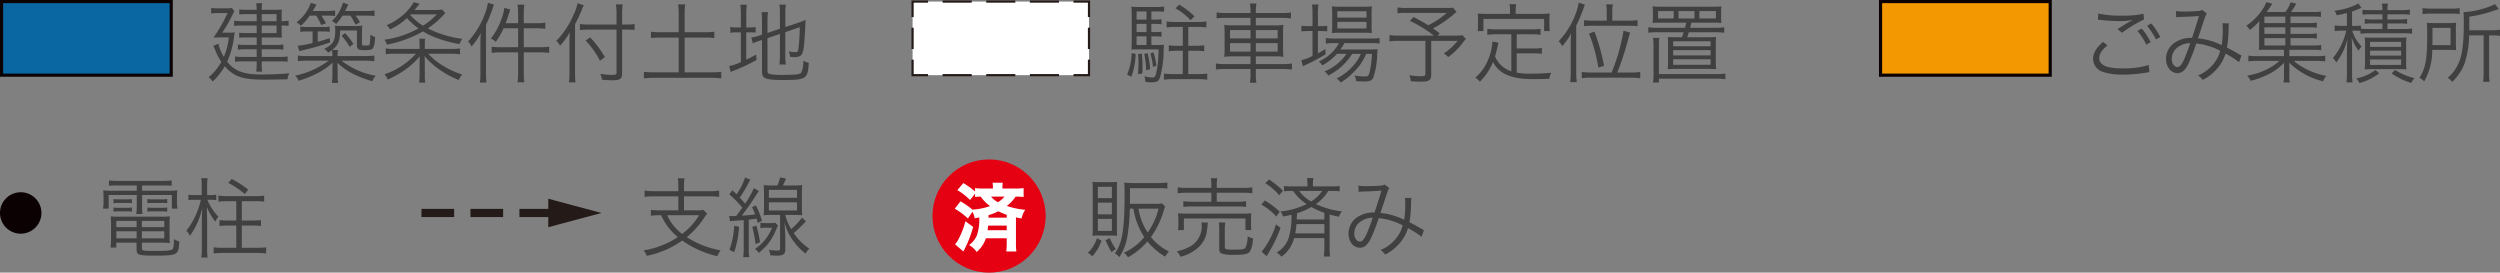 <svg xmlns="http://www.w3.org/2000/svg" width="517.446" height="56.423" viewBox="0 0 517.446 56.423">
  <rect x="0" y="0" width="517.446" height="56.423" fill="#808080" stroke="none"/>
  <g id="sec01-icon" transform="translate(950.172 -1932.101)">
    <g id="グループ_2640" data-name="グループ 2640">
      <path id="パス_6807" data-name="パス 6807" d="M0,0H35.113V15.233H0Z" transform="translate(-949.847 1932.426)" fill="#0a67a2"/>
      <path id="パス_5582" data-name="パス 5582" d="M-914.409,1947.984h-35.763V1932.1h35.763Zm-35.113-.65h34.462v-14.583h-34.462Z" fill="#0b0103"/>
    </g>
    <g id="グループ_2642" data-name="グループ 2642">
      <path id="パス_6808" data-name="パス 6808" d="M0,0H36.515V15.233H0Z" transform="translate(-761.289 1932.426)" fill="#fff"/>
      <g id="グループ_2641" data-name="グループ 2641">
        <path id="パス_5583" data-name="パス 5583" d="M-724.547,1947.886h-3.432v-.454H-725v-2.978h.454Z" fill="#241a17"/>
        <path id="パス_5584" data-name="パス 5584" d="M-730.989,1947.886h-6.021v-.454h6.021Zm-9.032,0h-6.021v-.454h6.021Zm-9.031,0h-6.021v-.454h6.021Z" fill="#241a17"/>
        <path id="パス_5585" data-name="パス 5585" d="M-758.083,1947.886h-3.432v-3.432h.454v2.978h2.978Z" fill="#241a17"/>
        <rect id="長方形_129" data-name="長方形 129" width="0.454" height="4.411" transform="translate(-761.516 1937.837)" fill="#241a17"/>
        <path id="パス_5586" data-name="パス 5586" d="M-761.062,1935.631h-.454V1932.2h3.432v.454h-2.978Z" fill="#241a17"/>
        <path id="パス_5587" data-name="パス 5587" d="M-730.989,1932.653h-6.021v-.454h6.021Zm-9.032,0h-6.021v-.454h6.021Zm-9.031,0h-6.021v-.454h6.021Z" fill="#241a17"/>
        <path id="パス_5588" data-name="パス 5588" d="M-724.547,1935.631H-725v-2.978h-2.978v-.454h3.432Z" fill="#241a17"/>
        <rect id="長方形_130" data-name="長方形 130" width="0.454" height="4.411" transform="translate(-725.001 1937.837)" fill="#241a17"/>
      </g>
    </g>
    <g id="グループ_2644" data-name="グループ 2644">
      <g id="グループ_2643" data-name="グループ 2643">
        <path id="パス_5589" data-name="パス 5589" d="M-904.952,1941.15a8.2,8.2,0,0,0,1.117,2.719,13.9,13.9,0,0,0,1.026-4.034h-1.548c-.505,0-1.135.018-1.639.054a31.55,31.55,0,0,0,2.917-5.077h-2.161a6.286,6.286,0,0,0-1.224.09v-1.17a6.266,6.266,0,0,0,1.242.09h1.711a7.779,7.779,0,0,0,1.332-.072l.522.684a7.478,7.478,0,0,0-.4.738,28.275,28.275,0,0,1-2.124,3.691h1.17a8.094,8.094,0,0,0,1.423-.072c-.055.27-.055.27-.145.9a17.492,17.492,0,0,1-1.422,5.186c1.53,1.944,3.457,2.647,7.238,2.647,1.783,0,3.961-.108,5.618-.252a3.817,3.817,0,0,0-.378,1.242c-1.333.036-3.6.072-4.988.072-4.267,0-6.1-.63-7.994-2.773a13.15,13.15,0,0,1-2.5,3.169,2.852,2.852,0,0,0-.846-.882,11.325,11.325,0,0,0,2.647-3.187,12.328,12.328,0,0,1-1.225-2.341c-.216-.5-.216-.5-.45-.99Zm7.905-6.122h-2.3a9.358,9.358,0,0,0-1.3.072v-1.062a6.794,6.794,0,0,0,1.332.09h2.269a12.065,12.065,0,0,0-.09-1.369h1.224a6.771,6.771,0,0,0-.09,1.369h2.845a11.968,11.968,0,0,0,1.314-.054,2.681,2.681,0,0,1-.018.306c-.018.18-.018.558-.018.828v1.278h.09a7.476,7.476,0,0,0,1.351-.108v1.081a9.214,9.214,0,0,0-1.351-.072h-.09v1.476c0,.378.018.846.036,1.026-.576-.036-.81-.036-1.278-.036H-896v1.549h2.881a11,11,0,0,0,1.6-.09v1.062a13.463,13.463,0,0,0-1.62-.072H-896v1.585h3.691a10.112,10.112,0,0,0,1.675-.109v1.1a13.743,13.743,0,0,0-1.675-.072H-896v.45a10.322,10.322,0,0,0,.09,1.675h-1.224a13.653,13.653,0,0,0,.09-1.657v-.468h-2.881a10.291,10.291,0,0,0-1.6.09v-1.117a9.548,9.548,0,0,0,1.621.109h2.863V1942.3h-2.413a11.622,11.622,0,0,0-1.477.09v-1.08a9.028,9.028,0,0,0,1.477.09h2.413v-1.549h-2.359a9.158,9.158,0,0,0-1.261.072v-1.062a6.392,6.392,0,0,0,1.315.09h2.3v-1.566h-3.007a10.186,10.186,0,0,0-1.657.09v-1.1a9.8,9.8,0,0,0,1.675.108h2.989Zm4.123,1.458v-1.458H-896v1.458Zm-3.079,2.467h3.079v-1.566H-896Z" fill="#404040"/>
        <path id="パス_5590" data-name="パス 5590" d="M-874.726,1943.707a13.9,13.9,0,0,0,2.035-.109v1.171a16.715,16.715,0,0,0-2.035-.108h-4.753a15.9,15.9,0,0,0,7.076,3.115,3.892,3.892,0,0,0-.7,1.134,21.362,21.362,0,0,1-3.817-1.44,12.375,12.375,0,0,1-3.439-2.413c.053.594.071,1.062.071,1.386v1.009a8.946,8.946,0,0,0,.108,1.818h-1.3a11.309,11.309,0,0,0,.108-1.818v-1.009c0-.36.018-.738.072-1.386a14.336,14.336,0,0,1-3.1,2.161,21.809,21.809,0,0,1-3.961,1.6,3.23,3.23,0,0,0-.72-1.062,17.553,17.553,0,0,0,6.932-3.1h-4.376a16.292,16.292,0,0,0-2,.108V1943.6a13.014,13.014,0,0,0,2,.109h5.15a7.518,7.518,0,0,0-.072-1.243,6.988,6.988,0,0,1-.81.54,2.615,2.615,0,0,0-.811-.792c1.8-.882,2.287-1.656,2.287-3.745a6.184,6.184,0,0,0-.072-1.062,10.042,10.042,0,0,0,1.477.072h2.664a11.737,11.737,0,0,0,1.531-.072,15.663,15.663,0,0,0-.072,1.746v2.035c0,.324.054.342.684.342.685,0,.847-.036.9-.234a10.622,10.622,0,0,0,.144-2.035,3.529,3.529,0,0,0,.973.486,5.762,5.762,0,0,1-.342,2.179c-.216.432-.612.558-1.783.558-1.332,0-1.62-.2-1.62-1.044V1938.4h-3.475c-.054,2.214-.4,3.043-1.639,4.051h1.189a7.6,7.6,0,0,0-.073,1.261Zm-11.343-8.373a12.329,12.329,0,0,1-1.819,2.107,3.324,3.324,0,0,0-.9-.721,8.742,8.742,0,0,0,2.953-4.033l1.152.342c-.288.54-.414.793-.756,1.351h2.845a10.655,10.655,0,0,0,1.782-.108v1.134a13.954,13.954,0,0,0-1.656-.072h-1.171a16.709,16.709,0,0,1,.937,1.585l-.99.36a13.95,13.95,0,0,0-1.027-1.945Zm-.469,3.277a8.37,8.37,0,0,0-1.476.09v-1.1a7.89,7.89,0,0,0,1.476.09h3.116a7.75,7.75,0,0,0,1.494-.09v1.1a8.052,8.052,0,0,0-1.441-.09h-1.044v2.143c.847-.234,1.279-.36,2.485-.757l.09.883a49.922,49.922,0,0,1-5.293,1.53c-.559.144-.667.162-1.081.288l-.342-1.134a17.925,17.925,0,0,0,3.079-.558v-2.4Zm7.257-3.277a10.756,10.756,0,0,1-1.333,1.747,2.754,2.754,0,0,0-.864-.631,8.21,8.21,0,0,0,2.287-3.8l1.1.342a14.486,14.486,0,0,1-.648,1.387h4.159a11.333,11.333,0,0,0,1.927-.108v1.152a14.806,14.806,0,0,0-1.891-.09h-2.017a13.719,13.719,0,0,1,.9,1.368l-.936.505a12.616,12.616,0,0,0-1.063-1.873Zm.54,3.619a18.664,18.664,0,0,1,1.728,2.233l-.792.63a11.688,11.688,0,0,0-1.674-2.323Z" fill="#404040"/>
        <path id="パス_5591" data-name="パス 5591" d="M-858,1934.794a1.713,1.713,0,0,0-.235.252,18.288,18.288,0,0,1-3.385,2.935,21.977,21.977,0,0,0,7.148,2.16,3.7,3.7,0,0,0-.576,1.081,25.358,25.358,0,0,1-5.473-1.549,13.638,13.638,0,0,1-2.089-1.08,18.663,18.663,0,0,1-2.251,1.116,24.267,24.267,0,0,1-5.239,1.639,2.788,2.788,0,0,0-.522-1.027,20.364,20.364,0,0,0,7.076-2.34,14.973,14.973,0,0,1-2.4-2.125,12.855,12.855,0,0,1-3.493,2.323,2.736,2.736,0,0,0-.72-.846,13.284,13.284,0,0,0,3.367-2.089,10.546,10.546,0,0,0,2.269-2.7l1.224.36c-.234.252-.486.559-1.062,1.261h4a10.314,10.314,0,0,0,1.675-.09Zm1.044,7.436a11.277,11.277,0,0,0,2-.108v1.206a16.125,16.125,0,0,0-2.035-.108h-4.538a11.357,11.357,0,0,0,1.909,1.729,18.11,18.11,0,0,0,5.1,2.575,5.436,5.436,0,0,0-.7,1.134,19.067,19.067,0,0,1-4.682-2.665,14.193,14.193,0,0,1-2.395-2.286c.036.684.054,1.17.054,1.584v2.2a7.789,7.789,0,0,0,.108,1.71h-1.3a8.833,8.833,0,0,0,.108-1.71v-2.2c0-.432.018-.936.054-1.548a16.249,16.249,0,0,1-2.611,2.484,21.25,21.25,0,0,1-4.033,2.341,3.164,3.164,0,0,0-.684-1.08,15.68,15.68,0,0,0,6.536-4.268h-4.25a15.989,15.989,0,0,0-2.016.108v-1.206a9.922,9.922,0,0,0,1.89.108h5.114v-.882a7.712,7.712,0,0,0-.072-1.225h1.224a7.712,7.712,0,0,0-.072,1.225v.882Zm-8.3-7.022a11.5,11.5,0,0,0,2.647,2.215,15.37,15.37,0,0,0,2.845-2.341h-5.366Z" fill="#404040"/>
        <path id="パス_5592" data-name="パス 5592" d="M-850.735,1941.1c0-.738.018-1.351.071-2.161a13.634,13.634,0,0,1-1.908,2.791,3.3,3.3,0,0,0-.72-1.044,17.381,17.381,0,0,0,3.475-5.69,10.856,10.856,0,0,0,.63-2.323l1.26.378c-.09.252-.144.415-.288.811a25.277,25.277,0,0,1-1.368,3.367v9.849c0,.828.036,1.494.09,2.106h-1.35a15.268,15.268,0,0,0,.108-2.16Zm7.8-6.212a11.4,11.4,0,0,0-.126-1.819h1.422a11.1,11.1,0,0,0-.126,1.819v2.016h2.629a11.568,11.568,0,0,0,1.837-.107v1.26a16.632,16.632,0,0,0-1.819-.108h-2.647v3.925h3.385a13.282,13.282,0,0,0,1.873-.108v1.278a14.907,14.907,0,0,0-1.855-.108h-3.4v4.322a11.633,11.633,0,0,0,.126,1.872h-1.422a12.085,12.085,0,0,0,.126-1.872v-4.322h-3.6a13.107,13.107,0,0,0-1.873.108v-1.278a12.6,12.6,0,0,0,1.873.108h3.6v-3.925h-3.007a15.915,15.915,0,0,1-1.62,2.827,3.6,3.6,0,0,0-1.027-.7,13.212,13.212,0,0,0,2.179-3.961,9.534,9.534,0,0,0,.612-2.4l1.242.361c-.107.306-.162.486-.324.972-.27.882-.4,1.224-.63,1.854h2.575Z" fill="#404040"/>
        <path id="パス_5593" data-name="パス 5593" d="M-831.151,1947.02c0,.828.036,1.512.09,2.142h-1.351a18.026,18.026,0,0,0,.108-2.178v-6.014c0-.793.018-1.351.073-2.179a15.109,15.109,0,0,1-2.017,2.773l-.126-.2a2.76,2.76,0,0,0-.667-.792,17.778,17.778,0,0,0,3.62-5.492,9.894,9.894,0,0,0,.792-2.305l1.3.415a7.447,7.447,0,0,0-.45,1.026c-.252.63-.828,1.872-1.368,2.9Zm9.741.215c0,1.189-.379,1.477-2,1.477-.7,0-1.386-.036-2.178-.108a3.988,3.988,0,0,0-.343-1.224,14.749,14.749,0,0,0,2.467.216c.738,0,.9-.09.9-.468v-8.9h-5.653a13.963,13.963,0,0,0-1.927.108v-1.26a13.448,13.448,0,0,0,1.872.108h5.708v-2.071a13.6,13.6,0,0,0-.125-2.107h1.386a16.984,16.984,0,0,0-.108,2.107v2.071h.882a11.2,11.2,0,0,0,1.711-.108v1.224c-.558-.054-1.135-.072-1.711-.072h-.882Zm-6.608-7.4a22.9,22.9,0,0,1,3.043,4.07l-1.009.774a18.351,18.351,0,0,0-2.971-4.195Z" fill="#404040"/>
        <path id="パス_5594" data-name="パス 5594" d="M-809.694,1934.9a12.673,12.673,0,0,0-.126-1.891h1.477a12.065,12.065,0,0,0-.127,1.891v3.871h4.2a12.844,12.844,0,0,0,1.944-.108v1.314a14.319,14.319,0,0,0-1.944-.09h-4.2v7.185h5.546a15.7,15.7,0,0,0,2.035-.109v1.369a14.373,14.373,0,0,0-2.035-.126h-11.829a15.615,15.615,0,0,0-2.143.126v-1.369a16.755,16.755,0,0,0,2.143.109h5.059v-7.185h-3.781a14.3,14.3,0,0,0-1.963.09v-1.314a13.309,13.309,0,0,0,1.963.108h3.781Z" fill="#404040"/>
        <path id="パス_5595" data-name="パス 5595" d="M-796.826,1935.082a14.755,14.755,0,0,0-.108-2h1.333a15.063,15.063,0,0,0-.108,2.017v2.683h.5a6.8,6.8,0,0,0,1.44-.09v1.17a11.213,11.213,0,0,0-1.458-.072h-.486v5.654c.774-.36,1.1-.523,2.034-1.045l.108,1.1a34.711,34.711,0,0,1-4.645,2.2c-.252.091-.522.216-.72.307l-.306-1.243a10.14,10.14,0,0,0,2.412-.81v-6.158h-.666a6.827,6.827,0,0,0-1.512.108v-1.224a6.646,6.646,0,0,0,1.512.108h.666Zm5.51,11.667c0,.433.108.577.54.685a13.084,13.084,0,0,0,2.9.162c2.539,0,3.3-.108,3.583-.522a5.255,5.255,0,0,0,.378-2.431,3.307,3.307,0,0,0,1.152.468c-.215,3.331-.54,3.547-5.221,3.547-3.727,0-4.465-.27-4.465-1.674v-6.608l-.4.126a9.927,9.927,0,0,0-1.494.576l-.324-1.225a6.941,6.941,0,0,0,1.566-.36l.649-.216v-2.827a12.9,12.9,0,0,0-.109-1.836h1.351a12.781,12.781,0,0,0-.108,1.782v2.521l2.575-.864v-3.331a11.381,11.381,0,0,0-.108-1.675h1.332a12,12,0,0,0-.108,1.693v2.953l2.773-.918a13.206,13.206,0,0,0,1.422-.559c-.071,1.8-.144,3.061-.288,4.826-.126,1.6-.36,2.358-.828,2.629a2.463,2.463,0,0,1-1.3.251c-.162,0-.379-.017-.793-.053a4.151,4.151,0,0,0-.27-1.135,6.444,6.444,0,0,0,1.387.162c.414,0,.5-.09.594-.612a36.28,36.28,0,0,0,.288-4.555l-2.989,1.026v4.969a11.81,11.81,0,0,0,.108,1.729h-1.332a11.719,11.719,0,0,0,.108-1.746v-4.574l-2.575.864Z" fill="#404040"/>
      </g>
    </g>
    <g id="グループ_2646" data-name="グループ 2646">
      <g id="グループ_2645" data-name="グループ 2645">
        <path id="パス_5596" data-name="パス 5596" d="M-513.963,1941.474c-1.171.972-1.711,1.8-1.711,2.646,0,.829.522,1.423,1.53,1.765a11.474,11.474,0,0,0,3.295.36,17.092,17.092,0,0,0,5.4-.684l.162,1.476a5.621,5.621,0,0,0-.612.09,29.375,29.375,0,0,1-4.862.414,12.708,12.708,0,0,1-4.141-.558,2.869,2.869,0,0,1-2.053-2.718c0-1.171.685-2.305,2.071-3.476Zm-1.891-6.572a20.587,20.587,0,0,0,4.789.432,19.709,19.709,0,0,0,4.556-.378l.09,1.188a27.406,27.406,0,0,0-4.538,2.737l-.918-.738a27.879,27.879,0,0,1,3.187-1.909,14.237,14.237,0,0,1-2.719.234,35.218,35.218,0,0,1-3.961-.234c-.342-.036-.342-.036-.594-.054Zm8.984,3.115a14.31,14.31,0,0,1,1.837,2.79l-.9.541a14.016,14.016,0,0,0-1.837-2.863Zm1.963-1.063a13.891,13.891,0,0,1,1.873,2.809l-.9.5a15.1,15.1,0,0,0-1.836-2.826Z" fill="#404040"/>
        <path id="パス_5597" data-name="パス 5597" d="M-499.8,1934.38a8.617,8.617,0,0,0,1.747.107c.99,0,2.43-.054,3.025-.126a1.3,1.3,0,0,0,.666-.216l.954.757c-.234.324-.27.432-.99,2.61-.4,1.225-.522,1.567-.846,2.521a14.1,14.1,0,0,1,4.915,1.423,20.423,20.423,0,0,0,.216-3.656,4.373,4.373,0,0,0-.072-.882l1.351.018a6.842,6.842,0,0,0-.072,1.117,24.625,24.625,0,0,1-.324,3.907c.972.5,1.584.828,2.466,1.35a3.366,3.366,0,0,0,.522.27l-.486,1.387a20.652,20.652,0,0,0-2.809-1.783,8.493,8.493,0,0,1-1.854,3.259,9.732,9.732,0,0,1-2.863,2.2,4.647,4.647,0,0,0-.955-.937,7.917,7.917,0,0,0,2.917-2.07,7,7,0,0,0,1.657-3.025,13.29,13.29,0,0,0-4.97-1.495,34.981,34.981,0,0,1-1.692,4.34c-.648,1.242-1.314,1.782-2.179,1.782-1.35,0-2.376-1.278-2.376-2.953a4.045,4.045,0,0,1,2.143-3.565,5.883,5.883,0,0,1,3.24-.774c.594-1.764.811-2.449,1.441-4.537-1.423.108-1.693.126-3.4.18a9.881,9.881,0,0,0-1.315.09Zm0,7.814a2.994,2.994,0,0,0-.864,2.071c0,.954.522,1.71,1.17,1.71.739,0,1.351-1.116,2.665-4.951A4.363,4.363,0,0,0-499.8,1942.194Z" fill="#404040"/>
        <path id="パス_5598" data-name="パス 5598" d="M-476.09,1941.51h4.7a10.082,10.082,0,0,0,1.657-.09v1.08a10.094,10.094,0,0,0-1.639-.09h-4.951v1.314h5.419a10.892,10.892,0,0,0,2.017-.108v1.189a16.413,16.413,0,0,0-2.017-.108h-4.537a14.964,14.964,0,0,0,6.77,3.115,4.545,4.545,0,0,0-.684,1.116,15.146,15.146,0,0,1-7.022-3.871,12.871,12.871,0,0,1,.054,1.368v1.4a4.761,4.761,0,0,0,.108,1.351h-1.333a5.365,5.365,0,0,0,.108-1.332v-1.423c0-.126,0-.288.018-.486a1.669,1.669,0,0,1,.018-.36,4.242,4.242,0,0,1,.018-.522,11.165,11.165,0,0,1-3.511,2.538,18.2,18.2,0,0,1-3.439,1.243,3.8,3.8,0,0,0-.72-1.081,14.05,14.05,0,0,0,4.375-1.458,10,10,0,0,0,2.3-1.6h-4.447a15.8,15.8,0,0,0-1.981.108v-1.189a12.276,12.276,0,0,0,1.981.108h5.383v-1.314H-481.4a11.267,11.267,0,0,0-1.242.036,10.466,10.466,0,0,0,.054-1.206v-3.025c0-.648.018-1.207.072-1.765a11.849,11.849,0,0,1-2,1.855,3.389,3.389,0,0,0-.72-.883,12.184,12.184,0,0,0,3.493-3.565,5.8,5.8,0,0,0,.648-1.3l1.242.306a19.336,19.336,0,0,1-1.188,1.729h3.889a6.691,6.691,0,0,0,1.081-2l1.17.27a11.834,11.834,0,0,1-1.1,1.729h4.555a10.155,10.155,0,0,0,1.656-.091v1.117a9.257,9.257,0,0,0-1.566-.09h-4.735v1.35h3.835a8.49,8.49,0,0,0,1.62-.108v1.081a9.568,9.568,0,0,0-1.62-.09h-3.835v1.35h3.835a8.478,8.478,0,0,0,1.62-.108v1.08a9.309,9.309,0,0,0-1.62-.09h-3.835Zm-1.063-5.978h-4.339v1.35h4.339Zm0,2.233h-4.339v1.35h4.339Zm-4.339,2.232v1.513h4.339V1940Z" fill="#404040"/>
        <path id="パス_5599" data-name="パス 5599" d="M-461.6,1938.5a10.122,10.122,0,0,0-1.189-.054h-.522a7.9,7.9,0,0,0,1.945,3.277,3.57,3.57,0,0,0-.63.864,8.726,8.726,0,0,1-1.441-2.773c.054.864.09,1.981.09,2.719v4.555a13.8,13.8,0,0,0,.108,2.071h-1.278a14.541,14.541,0,0,0,.108-2.053v-4.051c0-.846.036-2,.108-2.971a12.281,12.281,0,0,1-2.323,4.952,3.568,3.568,0,0,0-.684-.937,12.992,12.992,0,0,0,2.755-5.653h-.864a8.949,8.949,0,0,0-1.531.09v-1.171a9.029,9.029,0,0,0,1.567.09h.972v-2.664a18.3,18.3,0,0,1-2.125.468,2.287,2.287,0,0,0-.467-.936,13.986,13.986,0,0,0,4.194-1.117,2.668,2.668,0,0,0,.739-.414l.666.936a3.814,3.814,0,0,0-.432.18,15.811,15.811,0,0,1-1.513.576v2.971h.577a7.778,7.778,0,0,0,1.26-.072v.649a11.125,11.125,0,0,0,1.566.072h2.881v-1.153h-2.143a8.21,8.21,0,0,0-1.512.09v-1.008a8.225,8.225,0,0,0,1.495.09h2.16v-1.062h-2.61a8.575,8.575,0,0,0-1.513.09v-1.045a8.776,8.776,0,0,0,1.566.09h2.557a7.182,7.182,0,0,0-.108-1.35h1.26a7,7,0,0,0-.108,1.35h3.007a11.289,11.289,0,0,0,1.621-.108v1.063a9.489,9.489,0,0,0-1.585-.09h-3.043v1.062h2.449a8.944,8.944,0,0,0,1.621-.09v1.008a8.992,8.992,0,0,0-1.585-.09h-2.485v1.153h3.422a10.692,10.692,0,0,0,1.674-.108v1.1a9.2,9.2,0,0,0-1.674-.108h-7.347a11.1,11.1,0,0,0-1.656.108Zm3.871,8.768a11.274,11.274,0,0,1-4.087,2.017,3.436,3.436,0,0,0-.684-.936,9.893,9.893,0,0,0,3.979-1.747Zm-1.386-.864q-1.3.027-1.621.054a12.659,12.659,0,0,0,.072-1.656v-3.331a10.736,10.736,0,0,0-.072-1.621c.414.036.846.054,1.585.054h5.473c.775,0,1.135-.018,1.6-.054a10.994,10.994,0,0,0-.072,1.657v3.241a11.88,11.88,0,0,0,.072,1.71c-.54-.036-.937-.054-1.549-.054Zm-.505-4.609h6.429v-1.027h-6.429Zm0,1.818h6.429v-1.026h-6.429Zm0,1.927h6.429v-1.134h-6.429Zm5.168,1.044a13.6,13.6,0,0,0,4.015,1.693,4.132,4.132,0,0,0-.666.99,13.459,13.459,0,0,1-4.051-1.981Z" fill="#404040"/>
        <path id="パス_5600" data-name="パス 5600" d="M-441.855,1941.168a12.915,12.915,0,0,0,.054,1.314,3.915,3.915,0,0,0-.522-.036h-.4l-.7-.018h-3.331a12.767,12.767,0,0,1-1.675,6.518,3.1,3.1,0,0,0-.972-.738c1.3-2.035,1.6-3.818,1.6-9.111,0-1.153-.018-1.711-.073-2.287a18.024,18.024,0,0,0,1.873.072h2.5a14.432,14.432,0,0,0,1.692-.072c-.036.36-.054.829-.054,1.351Zm-6.9-7.4a9.493,9.493,0,0,0,1.729.108h4.285a9.765,9.765,0,0,0,1.674-.09v1.225a9.785,9.785,0,0,0-1.656-.09h-4.339a11.467,11.467,0,0,0-1.693.108Zm5.8,7.671v-3.565H-446.7v1.926c0,.9,0,.955-.018,1.639Zm3.835-2.017a19.143,19.143,0,0,1-.9,5.69,10.058,10.058,0,0,1-2.611,3.943,3.463,3.463,0,0,0-.918-.864,8.219,8.219,0,0,0,2.466-3.547c.613-1.711.865-4,.865-7.941a19.414,19.414,0,0,0-.073-2.088,17.592,17.592,0,0,0,6.537-1.657l.774,1.044c-.27.072-.378.108-.738.216a27.15,27.15,0,0,1-5.366,1.333v2.809h4.682a10.692,10.692,0,0,0,1.674-.108v1.278a10.433,10.433,0,0,0-1.621-.108h-.63v7.778a9.946,9.946,0,0,0,.108,1.837h-1.35a12.6,12.6,0,0,0,.108-1.873v-7.742Z" fill="#404040"/>
      </g>
    </g>
    <g id="グループ_2648" data-name="グループ 2648">
      <g id="グループ_2647" data-name="グループ 2647">
        <path id="パス_5601" data-name="パス 5601" d="M-715.119,1943.256a14.8,14.8,0,0,1-.882,4.736l-.883-.45a12.669,12.669,0,0,0,.954-4.448Zm3.259-1.836h1.026a10.164,10.164,0,0,0,1.584-.072,10.988,10.988,0,0,0-.072,1.206,20.9,20.9,0,0,1-.756,5.564c-.288.81-.666,1.026-1.728,1.026a8.683,8.683,0,0,1-1.3-.108,3.413,3.413,0,0,0-.216-1.152,6.886,6.886,0,0,0,1.6.252c.522,0,.7-.2.882-.99a23.533,23.533,0,0,0,.468-4.826h-4.249c-.5,0-.9.018-1.368.054.035-.432.053-1.08.053-1.692v-5.528a15.294,15.294,0,0,0-.071-1.692,11.036,11.036,0,0,0,1.656.089h3.475a9.847,9.847,0,0,0,1.639-.089v1.08a10.74,10.74,0,0,0-1.459-.072h-1.17v1.692h.7a7.52,7.52,0,0,0,1.405-.09v1.063a7.757,7.757,0,0,0-1.405-.09h-.7v1.692h.7a9.887,9.887,0,0,0,1.405-.072v1.044a7.757,7.757,0,0,0-1.405-.09h-.7Zm-1.009-6.95h-2.052v1.692h2.052Zm0,2.575h-2.052v1.692h2.052Zm-2.052,2.574v1.8h2.052v-1.8Zm1.08,3.565a20.434,20.434,0,0,1,.144,2.719c0,.558,0,.774-.036,1.405l-.918.126a18.445,18.445,0,0,0,.126-2.4,15.272,15.272,0,0,0-.09-1.729Zm1.207-.108a18.032,18.032,0,0,1,.5,3.349l-.81.234a18.02,18.02,0,0,0-.4-3.384Zm1.188-.144a14.983,14.983,0,0,1,.63,2.773l-.72.252a12.4,12.4,0,0,0-.54-2.791Zm6.086-.324h-1.171a11.814,11.814,0,0,0-1.728.108v-1.242a11.13,11.13,0,0,0,1.728.108h1.171v-3.907h-1.585a12.708,12.708,0,0,0-1.764.108v-1.243a12.137,12.137,0,0,0,1.764.109h4.7a11.469,11.469,0,0,0,1.765-.109v1.243a12.713,12.713,0,0,0-1.765-.108h-1.98v3.907h1.566a11.3,11.3,0,0,0,1.729-.108v1.242a11.993,11.993,0,0,0-1.729-.108h-1.566v4.826h2.053a14.021,14.021,0,0,0,1.872-.108v1.278a12.093,12.093,0,0,0-1.872-.126H-707.4a12.034,12.034,0,0,0-1.855.126v-1.278a13.762,13.762,0,0,0,1.855.108h2.035Zm1.62-6.32a13.545,13.545,0,0,0-3.133-2.466l.774-.757a15.116,15.116,0,0,1,3.151,2.413Z" fill="#404040"/>
        <path id="パス_5602" data-name="パス 5602" d="M-691.339,1934.56a9.438,9.438,0,0,0-.126-1.729h1.35a9.694,9.694,0,0,0-.126,1.729v.234h5.4a9.489,9.489,0,0,0,1.872-.126v1.242a14.292,14.292,0,0,0-1.854-.108h-5.42v1.549h3.673a10.784,10.784,0,0,0,2.035-.108,16.47,16.47,0,0,0-.072,1.89v2.827a16.662,16.662,0,0,0,.072,1.909,12.764,12.764,0,0,0-2.053-.108h-3.655v1.6h5.6a9.379,9.379,0,0,0,1.872-.126v1.26a14.023,14.023,0,0,0-1.872-.108h-5.6v.865a9.579,9.579,0,0,0,.126,1.98h-1.35a10.2,10.2,0,0,0,.126-1.98v-.865h-5.33a12.735,12.735,0,0,0-1.836.108v-1.26a9.441,9.441,0,0,0,1.836.126h5.33v-1.6h-3.349a13.15,13.15,0,0,0-2.089.108,16.461,16.461,0,0,0,.072-1.909v-2.773a17.151,17.151,0,0,0-.072-1.944,10.449,10.449,0,0,0,2,.108h3.439V1935.8h-5.2a13.151,13.151,0,0,0-1.818.108v-1.242a10.057,10.057,0,0,0,1.836.126h5.186Zm-4.249,3.763v1.728h4.249v-1.728Zm0,2.7v1.764h4.249v-1.764Zm9.866-.973v-1.728h-4.519v1.728Zm0,2.737v-1.764h-4.519v1.764Z" fill="#404040"/>
        <path id="パス_5603" data-name="パス 5603" d="M-678.507,1935.01a14.293,14.293,0,0,0-.108-1.981h1.332a12.3,12.3,0,0,0-.108,2v2.485h.433a10.633,10.633,0,0,0,1.494-.072v1.152a14.053,14.053,0,0,0-1.494-.072h-.433v4.627a15.424,15.424,0,0,0,1.531-.918l.072,1.08a33.124,33.124,0,0,1-3.745,2.035c-.288.126-.793.378-.955.468l-.342-1.26a8.966,8.966,0,0,0,2.323-.882v-5.15h-.774a13,13,0,0,0-1.531.09v-1.188a10.065,10.065,0,0,0,1.567.09h.738Zm5.059,8.228a11.515,11.515,0,0,1-3.025,2.4,3.175,3.175,0,0,0-.737-.81,8.638,8.638,0,0,0,4.176-3.8h-1.1a8.822,8.822,0,0,0-1.62.108v-1.17a8.982,8.982,0,0,0,1.656.107h7.688a10.368,10.368,0,0,0,1.783-.107v1.134a15.363,15.363,0,0,0-1.783-.072h-5.509a8.748,8.748,0,0,1-.829,1.314h5.96a14.064,14.064,0,0,0,1.765-.072,8.163,8.163,0,0,0-.09,1.062,17.971,17.971,0,0,1-.792,4.808c-.325.648-.775.828-2,.828-.414,0-1.008-.036-1.566-.072a3.034,3.034,0,0,0-.361-1.17,12.46,12.46,0,0,0,2.143.2c.72,0,.847-.144,1.081-1.225a22.012,22.012,0,0,0,.4-3.457h-1.207a10.411,10.411,0,0,1-1.6,2.719,18.468,18.468,0,0,1-2.215,2.215,14.636,14.636,0,0,1-1.458,1.008,3.063,3.063,0,0,0-.829-.846,11.421,11.421,0,0,0,3.529-2.737,8.747,8.747,0,0,0,1.477-2.359H-670.3a12.416,12.416,0,0,1-4.952,4.5,2.627,2.627,0,0,0-.774-.847,10.207,10.207,0,0,0,4.555-3.655Zm.576-4.357a12.7,12.7,0,0,0-1.638.072,13.865,13.865,0,0,0,.072-1.62v-2.341a12.136,12.136,0,0,0-.072-1.585,11.494,11.494,0,0,0,1.729.09h4.7a13.05,13.05,0,0,0,1.873-.09,13.174,13.174,0,0,0-.072,1.675v2.251a10.594,10.594,0,0,0,.072,1.6c-.4-.036-.955-.054-1.657-.054Zm-.5-3.133h6.031v-1.314h-6.031Zm0,2.251h6.031v-1.369h-6.031Z" fill="#404040"/>
        <path id="パス_5604" data-name="パス 5604" d="M-648.7,1934.542a22.775,22.775,0,0,1-4.88,3.439c.5.36.721.5,1.405,1.026l-.469.468h3.26a10.736,10.736,0,0,0,1.908-.09l.7.775a6.682,6.682,0,0,0-.486.594,14.525,14.525,0,0,1-3.151,3.151,4.408,4.408,0,0,0-.936-.739,12.25,12.25,0,0,0,2.881-2.61h-5.474v6.986c0,1.152-.432,1.458-2.107,1.458-.558,0-1.512-.036-2.124-.09a4.507,4.507,0,0,0-.288-1.242,15.178,15.178,0,0,0,2.52.216c.613,0,.793-.126.793-.522v-6.806h-5.582a13.576,13.576,0,0,0-1.855.108v-1.3a13.528,13.528,0,0,0,2,.108h7.2a26.928,26.928,0,0,0-4.97-3.061l.738-.792c1.585.828,2.2,1.171,3.061,1.711a17.594,17.594,0,0,0,3.835-2.557h-8.336a12.03,12.03,0,0,0-1.855.09v-1.225a10.637,10.637,0,0,0,1.891.109h8.246a11.792,11.792,0,0,0,1.332-.055Z" fill="#404040"/>
        <path id="パス_5605" data-name="パス 5605" d="M-637.357,1939.2h-3.187a12.255,12.255,0,0,0-1.783.108v-1.242a11.605,11.605,0,0,0,1.783.108h7.454a11.6,11.6,0,0,0,1.782-.108v1.242a11.744,11.744,0,0,0-1.782-.108h-3.151v2.935h3.475a10.814,10.814,0,0,0,1.728-.108v1.224a9.615,9.615,0,0,0-1.728-.108h-3.475v4a16.144,16.144,0,0,0,2.935.2c1.458,0,2.7-.054,4.213-.18a3.335,3.335,0,0,0-.4,1.26c-1.567.036-1.693.036-2.179.036a24.414,24.414,0,0,1-3.943-.144c-2.809-.4-4.574-1.477-5.528-3.385a12.18,12.18,0,0,1-2.736,4.087,3.36,3.36,0,0,0-.937-.846,9.575,9.575,0,0,0,2.431-3.2,11.389,11.389,0,0,0,1.1-4.1v-.18l1.261.252-.216.936c-.091.432-.361,1.476-.487,1.908a5.515,5.515,0,0,0,1.423,1.981,6.065,6.065,0,0,0,1.945,1.1Zm-.27-5.095a6.2,6.2,0,0,0-.109-1.135h1.405a4.72,4.72,0,0,0-.127,1.117v.882h5.258c.7,0,1.225-.018,1.8-.072a8.138,8.138,0,0,0-.072,1.224v1.135a8.6,8.6,0,0,0,.072,1.278h-1.17v-2.521h-12.568v2.521h-1.189a8.454,8.454,0,0,0,.073-1.278v-1.135a8,8,0,0,0-.073-1.224c.576.054,1.1.072,1.819.072h4.88Z" fill="#404040"/>
        <path id="パス_5606" data-name="パス 5606" d="M-625.065,1941.276c0-.792.018-1.405.072-2.233a14.611,14.611,0,0,1-1.837,2.629,4.031,4.031,0,0,0-.72-1.044,16.9,16.9,0,0,0,3.457-5.528,12.832,12.832,0,0,0,.684-2.449l1.279.414c-.126.325-.162.415-.36.955a28.766,28.766,0,0,1-1.441,3.4V1947a14.879,14.879,0,0,0,.126,2.106h-1.386a13.9,13.9,0,0,0,.126-2.161Zm8.462,5.833a39.918,39.918,0,0,0,2.467-8.66l1.369.414c-.18.558-.18.558-.63,2.161a54.849,54.849,0,0,1-2.035,6.085h2.808a13.373,13.373,0,0,0,1.945-.107v1.3a12.289,12.289,0,0,0-1.945-.126H-620.8a12.466,12.466,0,0,0-1.98.126V1947a13.2,13.2,0,0,0,1.945.107Zm-1.008-12.711a6.86,6.86,0,0,0-.126-1.387h1.4a5.866,5.866,0,0,0-.125,1.369v2h3.349a12.747,12.747,0,0,0,1.872-.108v1.243a18.1,18.1,0,0,0-1.872-.09H-620.4a14.869,14.869,0,0,0-1.908.09v-1.243a12.462,12.462,0,0,0,1.908.108h2.791Zm-1.746,11.685a32.283,32.283,0,0,0-1.927-7.04l1.135-.4a42.415,42.415,0,0,1,1.98,7.076Z" fill="#404040"/>
        <path id="パス_5607" data-name="パス 5607" d="M-606.183,1936.793c-1.026,0-1.53.017-1.944.054a8.831,8.831,0,0,0,.071-1.261v-.864a9.361,9.361,0,0,0-.071-1.3,19.249,19.249,0,0,0,2.016.072h10.227a18.418,18.418,0,0,0,2.017-.072,9.034,9.034,0,0,0-.072,1.3v.864a8.214,8.214,0,0,0,.072,1.261c-.432-.037-.883-.054-1.963-.054H-600.1c-.126.594-.126.594-.252,1.062h5.222a12.724,12.724,0,0,0,1.836-.108v1.134a13.086,13.086,0,0,0-1.836-.108h-5.492c-.127.414-.127.432-.342,1.044h4.159a15.258,15.258,0,0,0,1.818-.072c-.036.468-.054,1.081-.054,1.963v2.953a12.3,12.3,0,0,0,.072,1.764,19.433,19.433,0,0,0-1.962-.072h-6.1a19.456,19.456,0,0,0-1.963.072,14.176,14.176,0,0,0,.073-1.764v-2.953c0-.81-.018-1.422-.055-1.945.559.036.973.054,1.819.054h1.116c.18-.486.216-.612.36-1.044h-5.473a13.908,13.908,0,0,0-1.855.108v-1.134a13,13,0,0,0,1.855.108h5.743c.108-.414.126-.54.235-1.062Zm11.289,10.641a12.568,12.568,0,0,0,1.837-.108v1.17a13.262,13.262,0,0,0-1.837-.108h-11.919v.792h-1.225a9.827,9.827,0,0,0,.108-1.584v-6.122a9.6,9.6,0,0,0-.108-1.531h1.333a7.852,7.852,0,0,0-.108,1.531v5.96Zm-8.858-13.036h-3.223v1.53h3.223Zm-.108,7.274h7.742v-1.026h-7.742Zm0,1.891h7.742v-1.081h-7.742Zm0,1.944h7.742v-1.134h-7.742Zm4.411-11.109h-3.3v1.53h3.3Zm4.429,1.53v-1.53h-3.421v1.53Z" fill="#404040"/>
      </g>
    </g>
    <g id="グループ_2650" data-name="グループ 2650">
      <g id="グループ_2649" data-name="グループ 2649">
        <rect id="長方形_131" data-name="長方形 131" width="35.113" height="15.233" transform="translate(-560.942 1932.426)" fill="#f39800"/>
        <path id="パス_5608" data-name="パス 5608" d="M-525.5,1947.984h-35.764V1932.1H-525.5Zm-35.113-.65h34.462v-14.583h-34.462Z" fill="#0b0103"/>
      </g>
    </g>
    <g id="グループ_2663" data-name="グループ 2663">
      <g id="グループ_2652" data-name="グループ 2652">
        <g id="グループ_2651" data-name="グループ 2651">
          <path id="パス_5609" data-name="パス 5609" d="M-809.772,1970.572a7.515,7.515,0,0,0-.126-1.566h1.422a7.081,7.081,0,0,0-.126,1.566v1.1h5.383a11.416,11.416,0,0,0,1.891-.126v1.3a13.755,13.755,0,0,0-1.891-.108H-808.6v2.9h2.431a8.369,8.369,0,0,0,1.584-.09l.774.774a6.8,6.8,0,0,0-.63.882,17.943,17.943,0,0,1-3.583,3.979,19.085,19.085,0,0,0,7.022,2.737,4.017,4.017,0,0,0-.684,1.206,20.305,20.305,0,0,1-7.274-3.241,19.273,19.273,0,0,1-7.346,3.169,3.972,3.972,0,0,0-.648-1.134,17.647,17.647,0,0,0,7.076-2.755,12.258,12.258,0,0,1-2.071-2.16,10.394,10.394,0,0,1-1.369-2.359h-.233a14.216,14.216,0,0,0-1.909.108v-1.225a12.909,12.909,0,0,0,1.927.109h3.763v-2.9h-5.114a13.674,13.674,0,0,0-1.873.108v-1.3a11.431,11.431,0,0,0,1.891.126h5.1Zm-2.305,6.068a9.8,9.8,0,0,0,3.1,3.871,13.5,13.5,0,0,0,3.511-3.871Z" fill="#404040"/>
          <path id="パス_5610" data-name="パス 5610" d="M-799.244,1976.766a4.276,4.276,0,0,0,.7.054c.126,0,.414,0,.756-.018.54-.72.955-1.3,1.26-1.711a22.1,22.1,0,0,0-2.7-2.772l.648-.847c.414.4.576.54.864.829a12.115,12.115,0,0,0,1.747-3.457l1.116.468a6.222,6.222,0,0,0-.432.738,26.675,26.675,0,0,1-1.765,2.953c.451.486.613.666,1.1,1.242a17.189,17.189,0,0,0,1.8-3.187l1.045.558q-.486.731-1.189,1.837c-.594.918-1.368,2.016-2.341,3.277,1.621-.108,1.657-.108,2.755-.252a9.915,9.915,0,0,0-.648-1.495l.81-.378a18.765,18.765,0,0,1,1.261,3.205l-.883.432c-.108-.432-.144-.576-.234-.882-.792.108-.936.126-1.62.2v5.96a10.006,10.006,0,0,0,.108,1.8h-1.26a13.266,13.266,0,0,0,.107-1.8v-5.852c-.576.036-.576.036-2.088.144a4.584,4.584,0,0,0-.738.09Zm2.034,2.269a19.129,19.129,0,0,1-1.008,5.257l-.972-.486a16.041,16.041,0,0,0,.972-4.97Zm3.583-.234a22.483,22.483,0,0,1,.757,3.457l-.919.342a21.4,21.4,0,0,0-.684-3.529Zm4.484,0a12.346,12.346,0,0,0-.54,1.188,12.479,12.479,0,0,1-1.585,2.665,13.855,13.855,0,0,1-1.872,1.8,2.806,2.806,0,0,0-.775-.828,9.16,9.16,0,0,0,3.529-4.393h-1.17a5.976,5.976,0,0,0-1.225.09v-1.135a5.85,5.85,0,0,0,1.243.09h.918a3.983,3.983,0,0,0,.937-.072Zm-.126-8.319a7.7,7.7,0,0,0,.558-1.656l1.242.234c-.234.558-.342.774-.648,1.422h2.287a13.994,13.994,0,0,0,1.71-.072,14.036,14.036,0,0,0-.072,1.693v2.9a13.38,13.38,0,0,0,.072,1.657,14.432,14.432,0,0,0-1.692-.072h-1.819a9.541,9.541,0,0,0,1.224,2.935,15.931,15.931,0,0,0,2.233-2.377l.81.756a26.349,26.349,0,0,1-2.52,2.431,11.5,11.5,0,0,0,3.223,3.241,3.076,3.076,0,0,0-.757,1.008,10.778,10.778,0,0,1-2.232-2.2,11.121,11.121,0,0,1-2.161-4.268c.126,1.621.18,2.521.18,3.349v2.269c0,.972-.432,1.278-1.746,1.278-.343,0-1.009-.036-1.351-.054a3.129,3.129,0,0,0-.324-1.152,11.629,11.629,0,0,0,1.728.162c.469,0,.613-.09.613-.378v-7H-790.4a14.38,14.38,0,0,0-1.71.072,14.282,14.282,0,0,0,.072-1.675v-2.9a14.671,14.671,0,0,0-.072-1.674,13.665,13.665,0,0,0,1.692.072Zm-1.765,2.557h5.816V1971.4h-5.816Zm0,2.628h5.816v-1.692h-5.816Z" fill="#404040"/>
        </g>
      </g>
      <g id="グループ_2654" data-name="グループ 2654">
        <g id="グループ_2653" data-name="グループ 2653">
          <path id="パス_5611" data-name="パス 5611" d="M-722.181,1981.879a8.729,8.729,0,0,1-1.927,3.295,3.052,3.052,0,0,0-.9-.738,7.012,7.012,0,0,0,1.873-3.025Zm-.451-1.026a8.487,8.487,0,0,0-1.422.054c.036-.468.054-.972.054-1.656v-7.923a12.109,12.109,0,0,0-.072-1.584c.432.036.9.054,1.621.054h1.944a11.407,11.407,0,0,0,1.566-.054,10.7,10.7,0,0,0-.053,1.512v8.049c0,.774.017,1.224.053,1.6-.522-.036-.846-.054-1.494-.054Zm-.306-7.742h2.9v-2.341h-2.9Zm0,3.349h2.9v-2.413h-2.9Zm0,3.439h2.9v-2.5h-2.9Zm2.485,1.494a10.761,10.761,0,0,0,1.242,2.269,4.469,4.469,0,0,0-.882.648,16.442,16.442,0,0,1-1.26-2.5Zm4.123-6.1a38.53,38.53,0,0,1-.5,5.743,11,11,0,0,1-1.675,4.285,2.881,2.881,0,0,0-.918-.774c1.549-2.124,2.017-4.987,2.017-12.4,0-1.045-.018-1.639-.072-2.251a16.527,16.527,0,0,0,1.908.09h5.258a11.982,11.982,0,0,0,1.764-.108v1.26a10.9,10.9,0,0,0-1.728-.09h-6.014v1.513l-.018,1.728h5.186a7.31,7.31,0,0,0,1.494-.09l.612.684a6.565,6.565,0,0,0-.252.685,17.837,17.837,0,0,1-2.682,5.6,10.978,10.978,0,0,0,3.727,2.989,4.721,4.721,0,0,0-.775,1.062,13.122,13.122,0,0,1-3.673-3.15,14.815,14.815,0,0,1-4.033,3.294,3.434,3.434,0,0,0-.846-.954,11.365,11.365,0,0,0,4.213-3.241,14.651,14.651,0,0,1-2.233-5.869Zm1.8,0a12.15,12.15,0,0,0,1.909,4.933,14.9,14.9,0,0,0,2.251-4.933Z" fill="#404040"/>
          <path id="パス_5612" data-name="パス 5612" d="M-700.148,1978.17a4.133,4.133,0,0,0-.09.739c-.018.252-.162,1.17-.216,1.494a5.5,5.5,0,0,1-1.891,3.079,8.565,8.565,0,0,1-3.493,1.765,3.728,3.728,0,0,0-.774-1.135,8.276,8.276,0,0,0,2.431-.828,4.723,4.723,0,0,0,2.736-4.43,5.385,5.385,0,0,0-.053-.72Zm.7-7.526a8.445,8.445,0,0,0-.108-1.656h1.333a9.174,9.174,0,0,0-.108,1.656v.342h5.4a12.79,12.79,0,0,0,1.962-.108v1.225a14.593,14.593,0,0,0-1.944-.108h-5.419v1.854h4.159a9.685,9.685,0,0,0,1.908-.108v1.188a12.84,12.84,0,0,0-1.908-.09h-9.183a13.313,13.313,0,0,0-1.89.09v-1.188a11.266,11.266,0,0,0,1.89.108h3.907v-1.854h-4.969a15.492,15.492,0,0,0-2,.108v-1.225a13.151,13.151,0,0,0,2.017.108h4.951Zm-6.9,9.075a8.307,8.307,0,0,0,.072-1.225v-1.026a8.3,8.3,0,0,0-.072-1.224,16.81,16.81,0,0,0,1.783.072h11.6a16.754,16.754,0,0,0,1.8-.072,7.6,7.6,0,0,0-.073,1.206v1.027a7.805,7.805,0,0,0,.073,1.242h-1.225v-2.4h-12.748v2.4Zm9.687,3.439c0,.54.2.612,1.836.612,1.675,0,2.179-.072,2.413-.378a5.131,5.131,0,0,0,.468-2.4,3.936,3.936,0,0,0,1.135.45c-.145,1.639-.415,2.521-.847,2.917-.414.36-1.224.486-3.1.486a8.067,8.067,0,0,1-2.485-.234c-.432-.162-.576-.432-.576-1.062v-3.961a6.624,6.624,0,0,0-.091-1.441h1.351a7.04,7.04,0,0,0-.108,1.405Z" fill="#404040"/>
          <path id="パス_5613" data-name="パス 5613" d="M-688.4,1973.6a15.612,15.612,0,0,1,3.1,2.323l-.7,1.008a12.127,12.127,0,0,0-3.1-2.485Zm3.277,5.654a28.924,28.924,0,0,1-2.431,5.113c-.144.252-.162.27-.288.5-.072.126-.072.126-.144.27l-1.045-.936a17.2,17.2,0,0,0,2.953-5.654Zm-2.395-10.011a19.557,19.557,0,0,1,2.9,2.34l-.792.919a12.313,12.313,0,0,0-2.863-2.467Zm5.2,12.135a6.73,6.73,0,0,1-2.629,3.854,3.051,3.051,0,0,0-.99-.847,5.6,5.6,0,0,0,2.628-3.547,16.075,16.075,0,0,0,.45-4.285c-.666.162-.936.216-1.764.36a2.371,2.371,0,0,0-.558-1.044,15.731,15.731,0,0,0,5.455-1.531,9.378,9.378,0,0,1-2.791-2.719h-.324a9,9,0,0,0-1.566.091v-1.117a9.459,9.459,0,0,0,1.6.09h3.26v-.234a9.059,9.059,0,0,0-.109-1.494h1.333a8.4,8.4,0,0,0-.108,1.476v.252h3.925a9.437,9.437,0,0,0,1.62-.09v1.117a8.88,8.88,0,0,0-1.566-.091h-.792a8.752,8.752,0,0,1-2.557,2.719,16.9,16.9,0,0,0,5.365,1.513,3.41,3.41,0,0,0-.594,1.1,17.921,17.921,0,0,1-1.944-.45v6.806a13.74,13.74,0,0,0,.108,1.89h-1.3a14.224,14.224,0,0,0,.108-1.908v-1.909Zm.486-2.9c-.054.756-.145,1.368-.234,1.926h6.013v-1.926Zm5.779-2.323a16.928,16.928,0,0,1-2.7-1.207,14.176,14.176,0,0,1-2.971,1.3c-.018.684-.036.882-.054,1.278h5.725Zm-5.221-4.538a7.53,7.53,0,0,0,2.484,2.179,7.122,7.122,0,0,0,2.269-2.179Z" fill="#404040"/>
          <path id="パス_5614" data-name="パス 5614" d="M-669.01,1970.518a8.6,8.6,0,0,0,1.747.108c.99,0,2.431-.054,3.025-.126a1.324,1.324,0,0,0,.666-.216l.955.756c-.234.324-.27.432-.991,2.611-.4,1.224-.522,1.567-.846,2.521a14.122,14.122,0,0,1,4.916,1.422,20.42,20.42,0,0,0,.215-3.655,4.451,4.451,0,0,0-.071-.882l1.35.018a6.835,6.835,0,0,0-.072,1.116,24.6,24.6,0,0,1-.324,3.907c.972.505,1.584.829,2.467,1.351a3.377,3.377,0,0,0,.522.27l-.486,1.386a20.846,20.846,0,0,0-2.809-1.782,8.511,8.511,0,0,1-1.855,3.259,9.716,9.716,0,0,1-2.863,2.2,4.633,4.633,0,0,0-.954-.936,7.914,7.914,0,0,0,2.917-2.071,7,7,0,0,0,1.656-3.024,13.257,13.257,0,0,0-4.969-1.495,34.7,34.7,0,0,1-1.693,4.339c-.648,1.243-1.314,1.783-2.178,1.783-1.35,0-2.377-1.279-2.377-2.953a4.044,4.044,0,0,1,2.143-3.565,5.883,5.883,0,0,1,3.241-.774c.594-1.765.81-2.449,1.44-4.538-1.422.108-1.692.126-3.4.18a9.884,9.884,0,0,0-1.314.09Zm0,7.815a2.993,2.993,0,0,0-.864,2.07c0,.954.523,1.711,1.171,1.711.738,0,1.35-1.117,2.665-4.952A4.367,4.367,0,0,0-669.01,1978.333Z" fill="#404040"/>
        </g>
      </g>
      <g id="グループ_2656" data-name="グループ 2656">
        <g id="グループ_2655" data-name="グループ 2655">
          <path id="パス_5615" data-name="パス 5615" d="M-925.841,1970.482a17.473,17.473,0,0,0-1.782.072v-1.116a14.2,14.2,0,0,0,1.836.108h9.363a12.273,12.273,0,0,0,1.783-.108v1.116a15.542,15.542,0,0,0-1.729-.072h-4.393v1.1h5.311a13.488,13.488,0,0,0,1.981-.09,10.121,10.121,0,0,0-.072,1.368v1.062a6.323,6.323,0,0,0,.108,1.351h-1.171v-2.809h-6.157v2.161a10.857,10.857,0,0,0,.09,1.764h-1.3a10.562,10.562,0,0,0,.108-1.764v-2.161h-5.816v2.809h-1.17a7.751,7.751,0,0,0,.108-1.351v-1.062a10.649,10.649,0,0,0-.072-1.368,13.067,13.067,0,0,0,1.963.09h4.987v-1.1Zm-.252,11.848v1.008H-927.3a9.7,9.7,0,0,0,.108-1.53v-3.331a13.949,13.949,0,0,0-.072-1.6,12.036,12.036,0,0,0,1.548.072h9.075a13.062,13.062,0,0,0,1.638-.072,13.183,13.183,0,0,0-.072,1.6v2.628a12.587,12.587,0,0,0,.054,1.3,13.878,13.878,0,0,0-1.62-.072H-920.8v1.224c0,.432.378.486,2.9.486,2.143,0,3.1-.09,3.4-.342.234-.18.306-.72.324-2.124a4.417,4.417,0,0,0,1.116.5c-.036,1.422-.234,2.124-.684,2.448-.5.379-1.531.487-4.339.487-3.349,0-3.818-.144-3.818-1.189v-1.494Zm-.594-9.021a8.665,8.665,0,0,0,1.1.054h1.675a8.116,8.116,0,0,0,1.044-.054v.864a5.808,5.808,0,0,0-1.044-.072h-1.675a6.334,6.334,0,0,0-1.1.072Zm0,1.729a5.816,5.816,0,0,0,1.1.072h1.675a5.671,5.671,0,0,0,1.044-.072v.882a5.671,5.671,0,0,0-1.044-.072h-1.675a6.064,6.064,0,0,0-1.1.072Zm.594,2.791v1.278h4.2v-1.278Zm0,2.142v1.459h4.2v-1.459Zm9.921-.864v-1.278H-920.8v1.278Zm0,2.323v-1.459H-920.8v1.459Zm-3.493-8.139a5.826,5.826,0,0,0,1.1.072h1.963a5.559,5.559,0,0,0,1.044-.072v.882a5.682,5.682,0,0,0-1.044-.072h-1.963a6.074,6.074,0,0,0-1.1.072Zm0,1.747a5.816,5.816,0,0,0,1.1.072h1.963a5.671,5.671,0,0,0,1.044-.072v.882a5.671,5.671,0,0,0-1.044-.072h-1.963a6.063,6.063,0,0,0-1.1.072Z" fill="#404040"/>
          <path id="パス_5616" data-name="パス 5616" d="M-907.246,1973.453a10.857,10.857,0,0,0,2.286,3.511,3.742,3.742,0,0,0-.648,1.026,12.673,12.673,0,0,1-1.764-3.078c.053,1.512.071,2.106.071,3.132v5.672a10.147,10.147,0,0,0,.108,1.693h-1.332a8.452,8.452,0,0,0,.126-1.675v-5.329c0-.9.018-1.6.09-3.259a15.9,15.9,0,0,1-2.538,5.761,4.254,4.254,0,0,0-.757-1.044,16.069,16.069,0,0,0,3.007-6.41h-1.458a5.093,5.093,0,0,0-1.117.09v-1.152a5.767,5.767,0,0,0,1.225.09h1.53v-2a8.767,8.767,0,0,0-.108-1.494h1.332a8.66,8.66,0,0,0-.108,1.512v1.981h.7a5.7,5.7,0,0,0,1.188-.09v1.152a5.83,5.83,0,0,0-1.17-.09Zm4.231.288c-.792,0-1.369.036-1.945.09v-1.242a13.366,13.366,0,0,0,1.945.108h5.6a13.233,13.233,0,0,0,1.926-.108v1.242a15.146,15.146,0,0,0-1.944-.09h-2.683v4h2.034a14.007,14.007,0,0,0,1.927-.091v1.225a14.854,14.854,0,0,0-1.927-.09h-2.034v4.609h3.061a16.331,16.331,0,0,0,1.962-.108v1.279a16.532,16.532,0,0,0-1.962-.108h-6.969a15.927,15.927,0,0,0-1.926.108v-1.279a15.4,15.4,0,0,0,1.944.108h2.737v-4.609h-1.53a19.323,19.323,0,0,0-1.944.09v-1.225a14.453,14.453,0,0,0,1.944.091h1.53v-4Zm3.529-1.476a18.465,18.465,0,0,0-3.439-2.305l.7-.828a23.113,23.113,0,0,1,3.421,2.2Z" fill="#404040"/>
        </g>
      </g>
      <g id="グループ_2658" data-name="グループ 2658">
        <path id="パス_5617" data-name="パス 5617" d="M-835.9,1977.026h-6.759v-1.69h6.759Zm-10.139,0h-6.76v-1.69h6.76Zm-10.14,0h-6.76v-1.69h6.76Z" fill="#241a17"/>
        <g id="グループ_2657" data-name="グループ 2657">
          <path id="パス_5618" data-name="パス 5618" d="M-836.69,1979.127l10.992-2.946-10.992-2.946Z" fill="#241a17"/>
        </g>
      </g>
      <path id="パス_5619" data-name="パス 5619" d="M-950.172,1976.18a4.287,4.287,0,0,1,4.287-4.287,4.287,4.287,0,0,1,4.287,4.287,4.288,4.288,0,0,1-4.287,4.289A4.288,4.288,0,0,1-950.172,1976.18Z" fill="#0b0103"/>
      <g id="グループ_2672" data-name="グループ 2672" transform="translate(-1762.932 48.686)">
        <circle id="楕円形_119" data-name="楕円形 119" cx="11.712" cy="11.712" r="11.712" transform="translate(1005.76 1916.415)" fill="#e50012"/>
        <g id="グループ_2671" data-name="グループ 2671">
          <g id="グループ_2670" data-name="グループ 2670">
            <path id="パス_5629" data-name="パス 5629" d="M1011.553,1925.09a16.169,16.169,0,0,1,2.49,1.711,13.231,13.231,0,0,0,3.635-.734,8.7,8.7,0,0,1-1.94-1.955,8.305,8.305,0,0,0-1.16.077v-.688l-1.039,1.314a13.04,13.04,0,0,0-2.627-2.047l1.237-1.466a17.575,17.575,0,0,1,2.429,1.741v-.7a9.521,9.521,0,0,0,1.665.091h2.031v-.183a6.582,6.582,0,0,0-.076-1.008h2.123a4.857,4.857,0,0,0-.077.993v.2h2.658a12.122,12.122,0,0,0,1.726-.091v1.848a10.227,10.227,0,0,0-1.558-.077h-.107a7.849,7.849,0,0,1-1.817,1.925,16.376,16.376,0,0,0,3.818.794,5.043,5.043,0,0,0-.764,1.8c-.611-.107-.825-.153-1.16-.23v5.239a11.943,11.943,0,0,0,.091,1.818h-2.092a15.063,15.063,0,0,0,.091-1.833v-.9h-4.307a6.393,6.393,0,0,1-1.909,2.841,4.854,4.854,0,0,0-1.574-1.436,4.793,4.793,0,0,0,1.635-2.062,10.367,10.367,0,0,0,.473-3.65c-.321.061-.489.091-.947.168a5.132,5.132,0,0,0-.458-1.344l-.947,1.39a13.8,13.8,0,0,0-2.719-2.017Zm2.628,5.285a22.81,22.81,0,0,1-2.032,5.086l-1.711-1.482a4.674,4.674,0,0,0,.611-.87,16.792,16.792,0,0,0,1.528-3.9Zm3.1-.26c-.046.428-.061.581-.107.947h3.956v-.947Zm3.849-1.649v-.6a13.124,13.124,0,0,1-1.741-.718,11.294,11.294,0,0,1-2.016.794c-.016.321-.016.321-.016.52Zm-3.238-4.354a4.571,4.571,0,0,0,1.436,1.161,5.556,5.556,0,0,0,1.329-1.161Z" fill="#fff"/>
          </g>
        </g>
      </g>
    </g>
  </g>
</svg>
